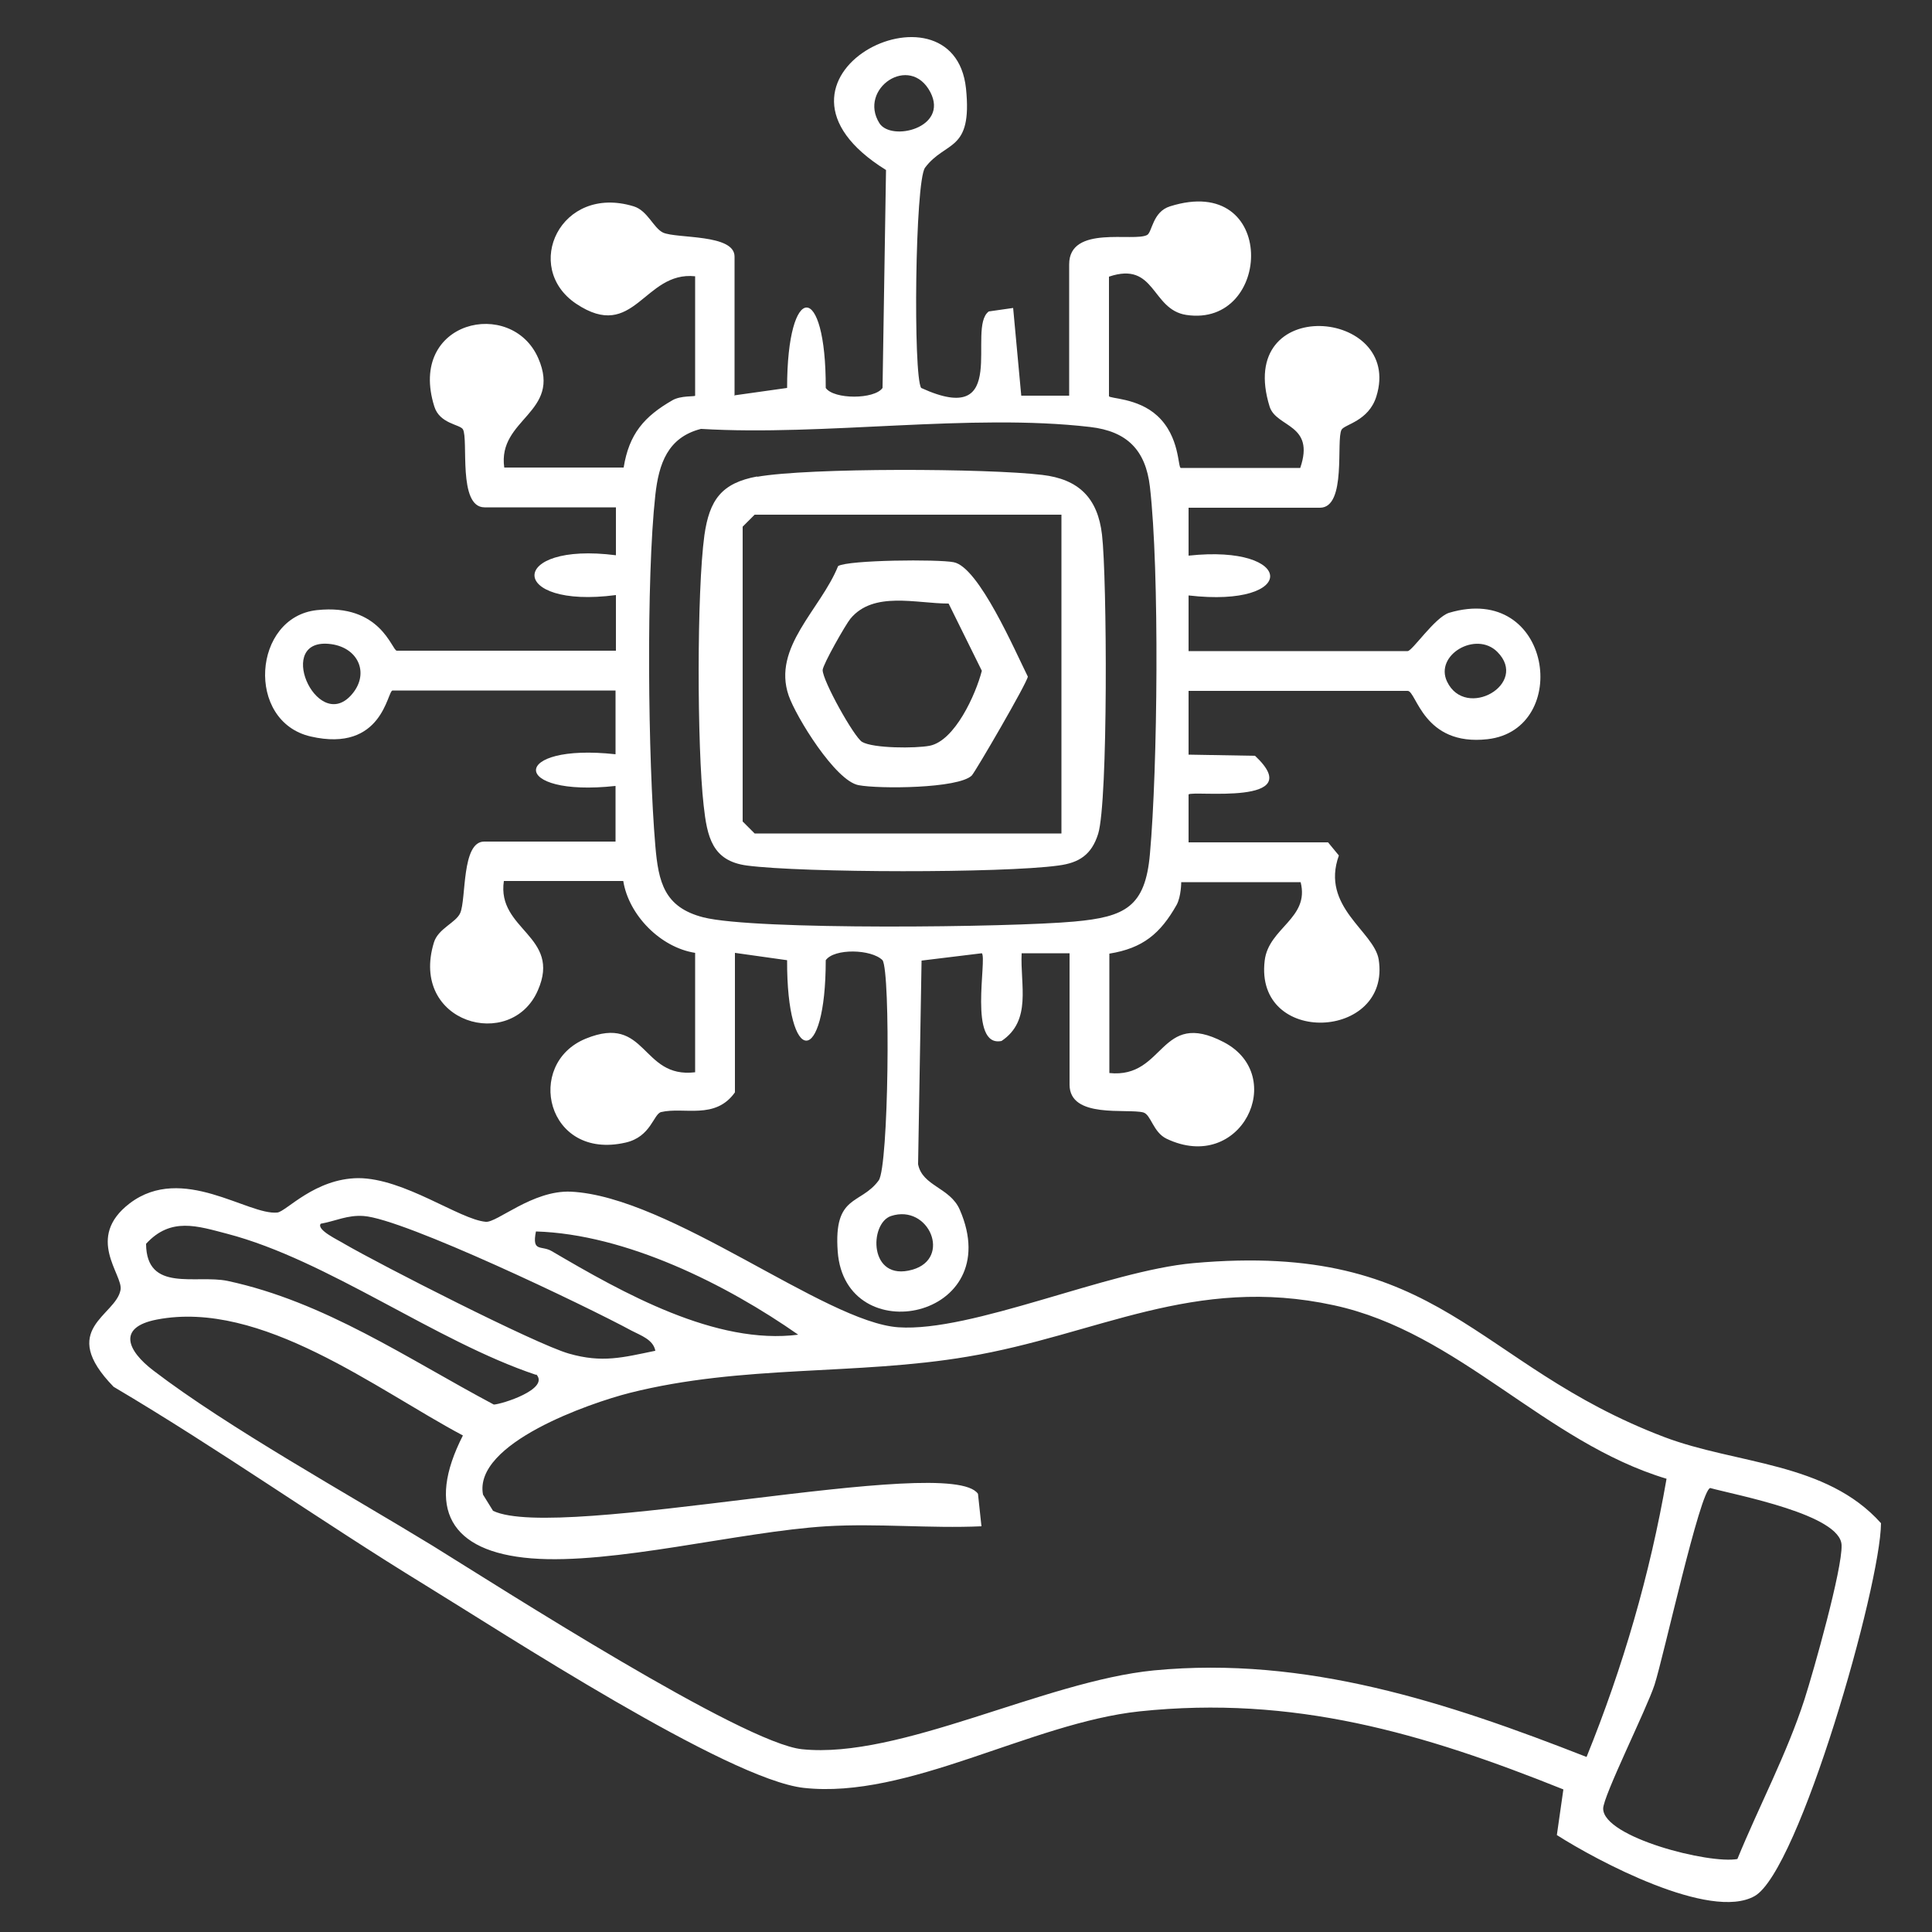 <?xml version="1.0" encoding="UTF-8"?>
<svg id="Camada_1" data-name="Camada 1" xmlns="http://www.w3.org/2000/svg" viewBox="0 0 50 50">
  <rect x="0" y="0" width="50" height="50" fill="#333333" stroke="none"/>
  <defs>
    <style>
      .cls-1 {
        fill: #fff;
      }
    </style>
  </defs>
  <path class="cls-1" d="M19.02,10.23l1.35-.19c0-2.77,1.01-2.78,1,0,.21.3,1.26.3,1.47,0l.09-5.64c-3.85-2.39,1.75-5.13,2.07-2.11.17,1.66-.53,1.34-1.06,2.05-.26.35-.31,5.39-.1,5.7,2.34,1.07,1.16-1.55,1.75-1.98l.63-.09.21,2.27h1.24v-3.4c0-1.03,1.68-.57,2.02-.76.13-.08.14-.6.59-.74,2.79-.88,2.66,3.15.42,2.81-.91-.14-.79-1.4-2-.99v3.09c0,.07.74.04,1.25.51.59.54.53,1.35.61,1.35h3.09c.39-1.14-.61-1.04-.79-1.58-.92-2.94,3.47-2.55,2.76-.27-.2.64-.82.72-.9.86-.15.26.14,2.02-.56,2.02h-3.4v1.24c2.77-.3,2.86,1.36,0,1.03v1.44h5.67c.12,0,.7-.87,1.07-.99,2.68-.8,3.18,3.02,1,3.27-1.67.19-1.84-1.25-2.07-1.25h-5.67v1.65s1.72.03,1.72.03c1.4,1.31-1.62.89-1.72,1v1.24h3.61l.28.34c-.48,1.33.91,1.96,1.03,2.69.33,2.09-3.22,2.26-2.95.03.1-.85,1.17-1.09.93-2.03h-3.09s0,.37-.12.59c-.42.74-.87,1.12-1.74,1.26v3.09c1.45.15,1.29-1.67,2.96-.8s.45,3.42-1.48,2.5c-.35-.17-.4-.62-.6-.68-.42-.11-1.91.17-1.91-.72v-3.4h-1.24c-.04.82.27,1.74-.52,2.27-.87.18-.37-2.13-.51-2.27l-1.56.19-.09,5.27c.11.57.83.6,1.08,1.18,1.23,2.83-2.97,3.67-3.16,1.08-.11-1.49.59-1.2,1.06-1.84.26-.35.31-5.39.1-5.7-.29-.29-1.25-.31-1.47,0,0,2.78-1.01,2.77-1,0l-1.35-.19v3.61c-.51.72-1.32.37-1.91.51-.2.05-.26.64-.92.79-2.05.47-2.62-2.04-1.03-2.69s1.42,1.04,2.83.87v-3.09c-.9-.14-1.72-.98-1.86-1.86h-3.09c-.19,1.27,1.5,1.42.88,2.83-.69,1.59-3.33.85-2.69-1.24.11-.36.57-.51.68-.76.16-.36.03-1.85.62-1.85h3.4v-1.44c-2.75.3-2.74-1.12,0-.82v-1.65h-5.77c-.14,0-.25,1.62-2.12,1.19-1.69-.39-1.5-3.09.16-3.27s1.94,1.05,2.07,1.05h5.67v-1.44c-2.81.37-2.81-1.39,0-1.03v-1.24h-3.4c-.7,0-.41-1.76-.56-2.02-.08-.13-.6-.14-.74-.59-.7-2.23,2-2.83,2.69-1.25.62,1.42-1.06,1.56-.88,2.83h3.09c.14-.87.53-1.32,1.26-1.74.22-.13.59-.09.59-.12v-3.09c-1.33-.14-1.57,1.72-3.08.71-1.4-.94-.41-3.1,1.49-2.52.36.11.51.56.76.68.36.16,1.85.03,1.85.62v3.61ZM22.76,3.19c.31.48,1.79.12,1.32-.8-.53-1.02-1.88-.09-1.32.8ZM18.14,11.1c-.86.22-1.09.9-1.18,1.71-.24,2.17-.19,6.86,0,9.08.08.94.23,1.59,1.24,1.85,1.33.34,7.97.26,9.6.11,1.32-.12,1.84-.38,1.96-1.75.2-2.22.25-7.32,0-9.5-.11-.95-.59-1.44-1.55-1.55-3.09-.36-6.89.24-10.06.05ZM9.07,18.01c.51-.54.23-1.24-.5-1.34-1.48-.2-.39,2.28.5,1.34ZM38.75,16.87c-.55-.55-1.63.08-1.3.77.48,1,2.13.06,1.3-.77ZM23.06,31.47c-.57.19-.58,1.71.55,1.39,1.03-.29.43-1.71-.55-1.39Z"/>
  <path class="cls-1" d="M40.29,47.5l.17-1.19c-3.64-1.46-6.98-2.44-10.97-2.02-2.81.3-5.99,2.28-8.69,1.98-1.97-.22-7.79-4.02-9.8-5.25-2.71-1.66-5.32-3.51-8.06-5.13-1.46-1.5.06-1.83.18-2.51.07-.39-.93-1.35.24-2.24,1.36-1.03,3.06.32,3.82.24.23-.03.97-.88,2.09-.89,1.19,0,2.62,1.07,3.3,1.13.29.03,1.21-.82,2.2-.78,2.57.12,6.58,3.38,8.48,3.51s5.41-1.46,7.63-1.66c6.46-.58,7.24,2.62,12.19,4.5,1.87.71,4.19.64,5.61,2.23-.01,1.62-2.12,9-3.27,9.65s-4.09-.92-5.12-1.58ZM16.96,34.96c-.05-.29-.38-.4-.61-.52-1.16-.63-5.9-2.9-6.94-2.97-.42-.03-.72.13-1.11.2-.12.16.47.43.61.52.93.54,4.94,2.59,5.81,2.84s1.4.1,2.23-.07ZM13.87,35.58c-2.6-.87-5.39-2.97-7.99-3.65-.77-.2-1.46-.44-2.1.26.01,1.27,1.29.79,2.11.96,2.52.54,4.65,2.01,6.89,3.2.21-.01,1.45-.4,1.1-.78ZM20.67,34.55c-1.87-1.31-4.47-2.61-6.8-2.68-.11.55.14.35.41.51,1.84,1.08,4.25,2.44,6.39,2.16ZM43.13,38.27c-3.16-.95-5.37-3.79-8.61-4.49-3.63-.79-6.13.77-9.48,1.33-2.89.49-5.82.2-8.75.94-1.02.26-4.04,1.3-3.79,2.63l.26.42c1.71.82,11.83-1.5,12.55-.44l.09.84c-1.33.06-2.69-.08-4.02,0-2.25.14-5.52,1-7.63.83s-2.73-1.3-1.77-3.18c-2.24-1.19-5.22-3.52-7.92-3-1.04.2-.76.81-.09,1.32,1.92,1.47,5.06,3.21,7.22,4.53,1.73,1.07,8.04,5.12,9.57,5.27,2.53.26,6.26-1.76,9.1-2.04,3.94-.38,7.6.83,11.2,2.24.94-2.32,1.64-4.72,2.07-7.2ZM44.96,48.12c.56-1.37,1.28-2.72,1.74-4.14.24-.75.98-3.37.96-3.99-.02-.79-2.7-1.29-3.4-1.48-.26.05-1.21,4.38-1.44,5.09-.2.62-1.34,2.9-1.33,3.21.01.74,2.75,1.44,3.48,1.3Z"/>
  <path class="cls-1" d="M19.59,12.34c1.34-.24,5.96-.22,7.38-.05.95.11,1.44.6,1.55,1.55.13,1.11.16,6.9-.1,7.74-.17.54-.49.75-1.03.82-1.45.2-6.61.19-8.06,0-.9-.12-1.03-.74-1.12-1.56-.17-1.5-.18-5.53.02-6.99.13-.91.44-1.35,1.37-1.52ZM27.47,13.32h-7.94l-.31.31v7.63l.31.31h7.94v-8.24Z"/>
  <path class="cls-1" d="M25.15,20.07c-.35.34-2.41.35-2.93.25-.6-.11-1.62-1.77-1.81-2.32-.43-1.25.83-2.23,1.28-3.35.26-.16,2.6-.18,2.99-.1.65.12,1.59,2.3,1.92,2.96-.01.15-1.35,2.45-1.45,2.56ZM24.55,15.62c-.84,0-1.94-.33-2.54.39-.13.16-.71,1.18-.72,1.33,0,.28.81,1.73,1.02,1.86.29.17,1.39.17,1.75.1.65-.13,1.19-1.32,1.35-1.94l-.86-1.74Z"/>
</svg>